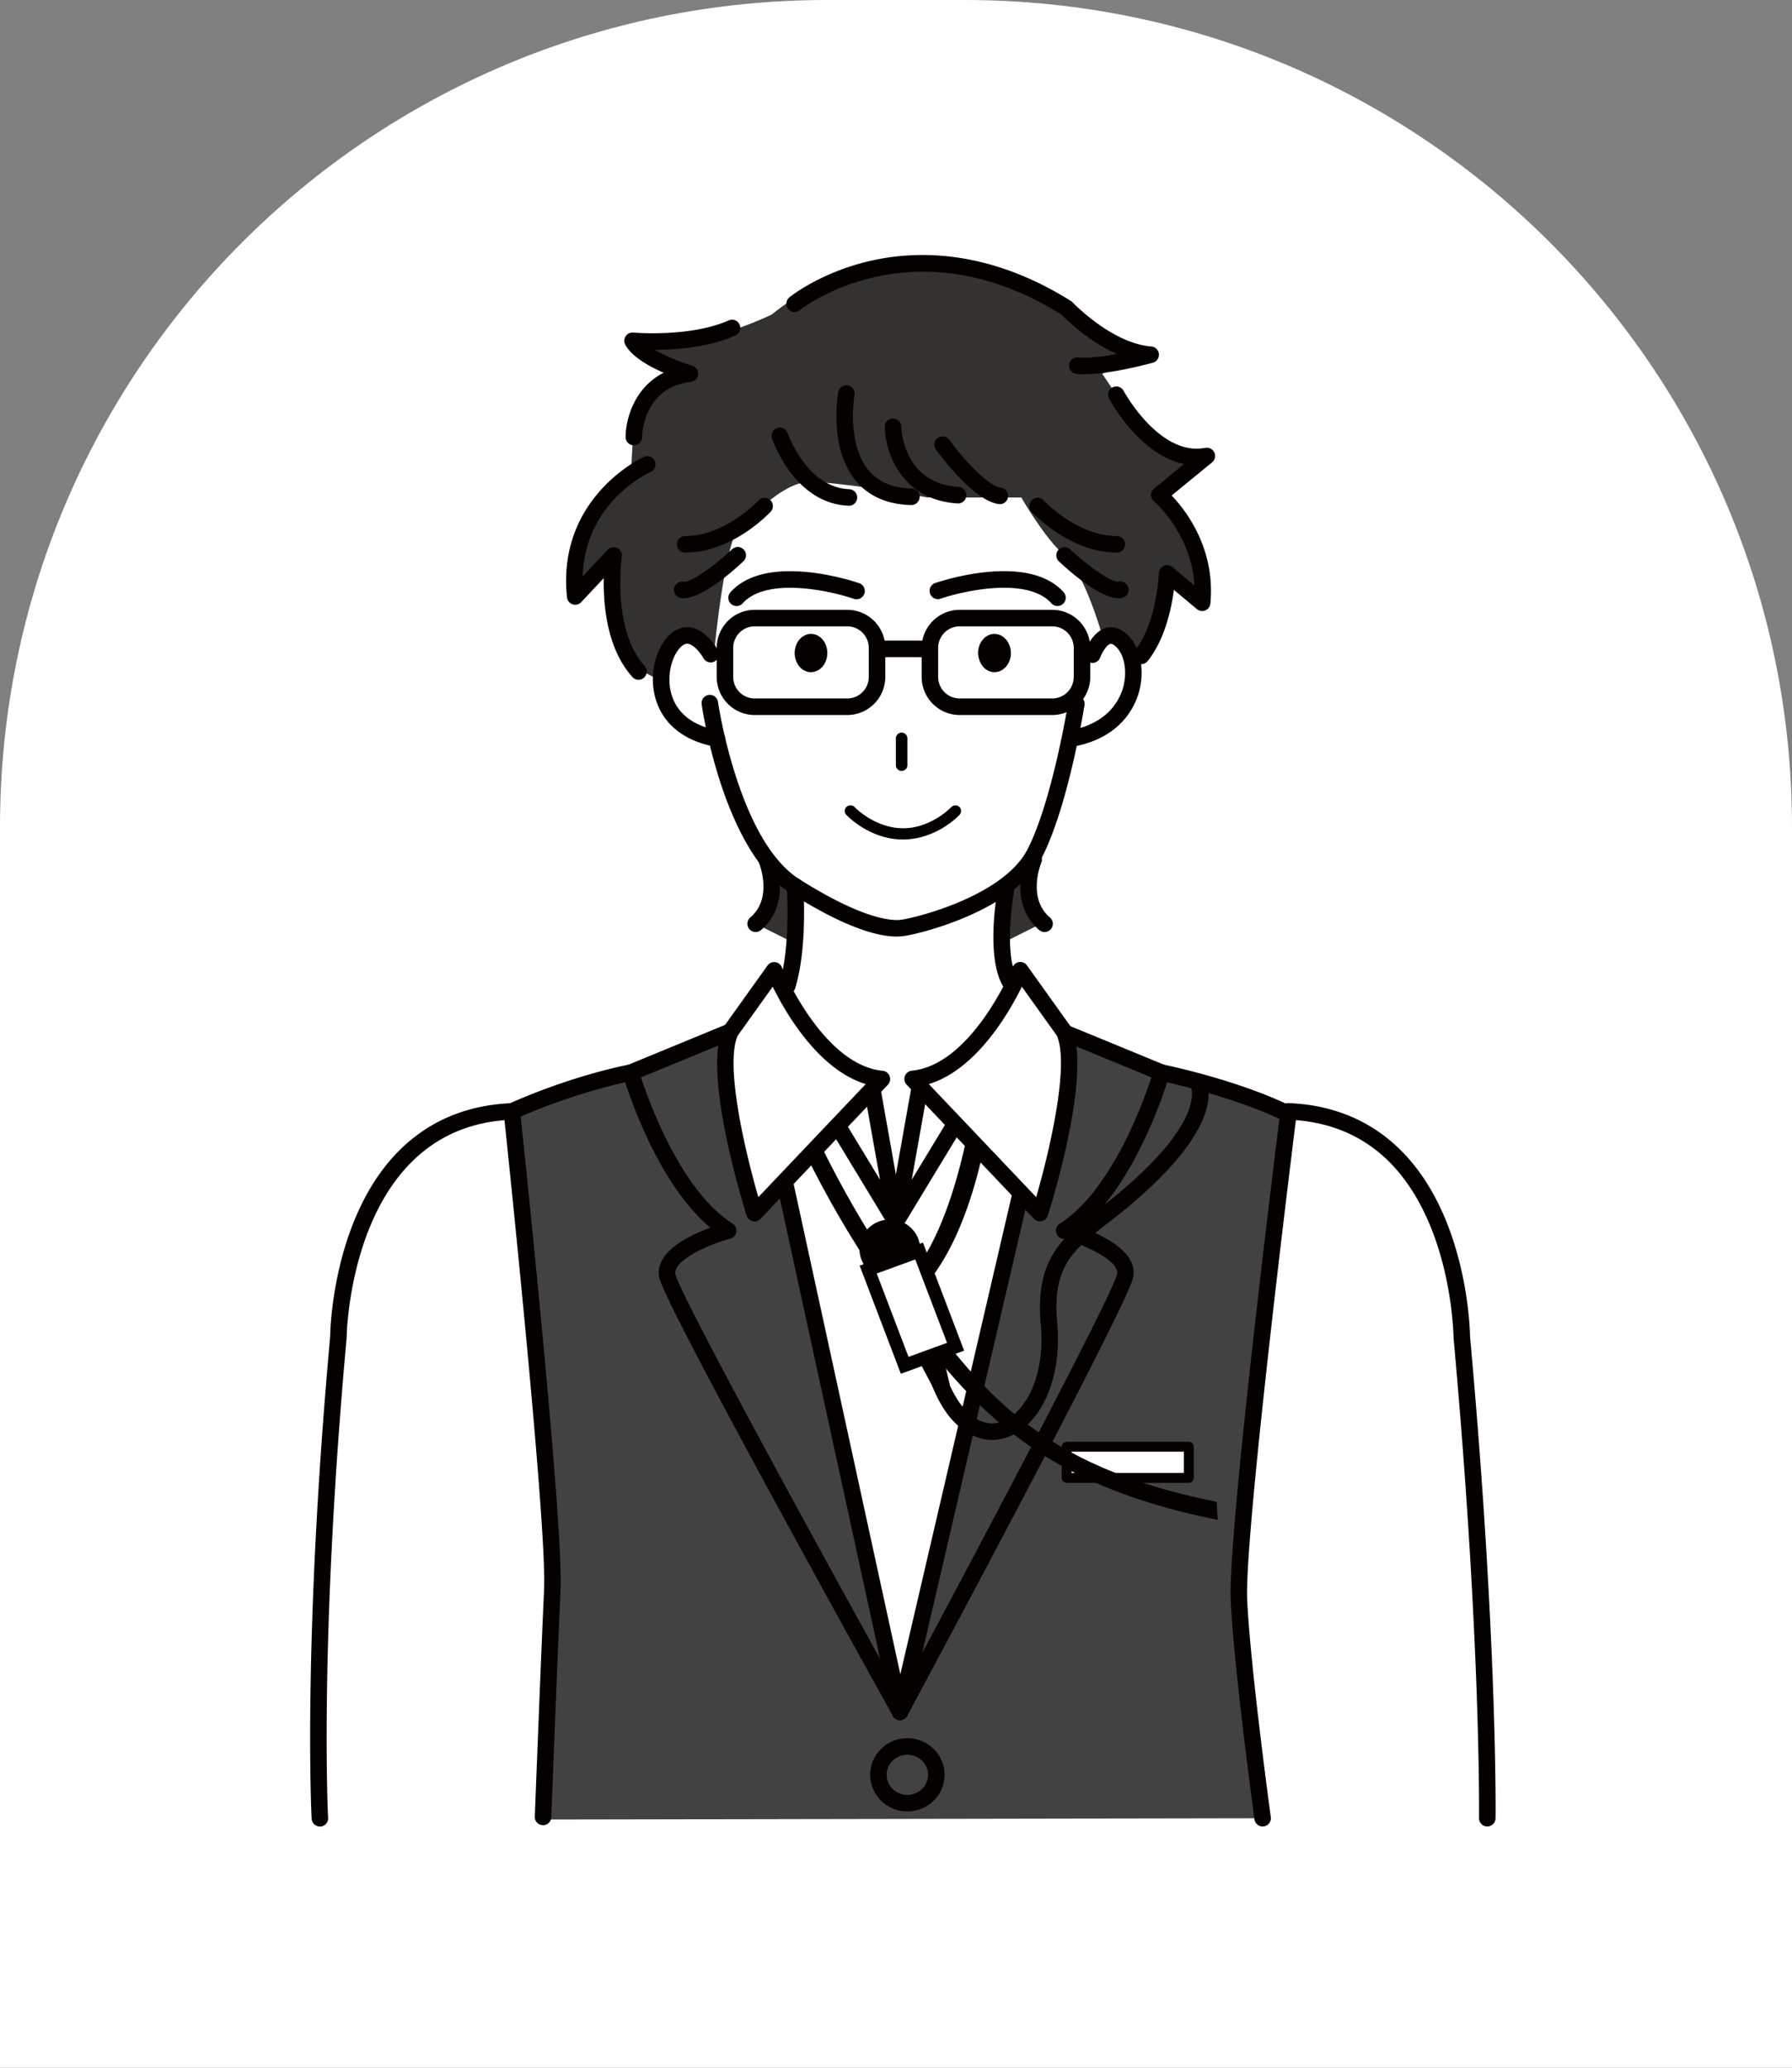 <svg width="260" height="300" viewBox="0 0 260 300" fill="none" xmlns="http://www.w3.org/2000/svg"><rect x="0" y="0" width="260" height="300" fill="#808080" stroke="none"/><path d="M0 120C0 53.726 53.726 0 120 0h20c66.274 0 120 53.726 120 120v180H0V120z" fill="#fff"/><g clip-path="url(#clip0_56_1092)"><path d="M111.215 124.703s1.934 7.644-1.58 9.323l5.654 2.821.053-8.267-4.132-3.877h.005zm38.244 0s-1.934 7.644 1.58 9.323l-5.654 2.821-.053-8.267 4.132-3.877h-.005zm-37.507-79.061s-11.902 5.887-20.18 3.805c0 0 3.433 4.385 8.331 4.77 0 0-7.895-.193-8.331 10.287l-.235 4.285s-10.126 5.2-8.077 17.753l5.583-5.96s-3.457 14.63 6.88 18.076c0 0-.527-11.89 7.746-4.52 0 0 1.542-16.185 3.749-17.835 2.207-1.656 6.421-6.742 10.734-6.41 7.718.59 16.403 2.283 16.403 2.283h13.626s3.399 5.955 6.272 8.397c2.873 2.443 5.472 11.626 5.472 11.626s5.123 1.147 5.794 3.916c0 0 5.439-7.557 3.614-12.917l5.09 4.256s.943-13.104-6.234-15.633l6.909-5.662s-7.033.355-13.138-8.886l-2.039-3.052 7.023-2.745s-10.107-3.142-13.506-7.571c-3.404-4.424-24.456-12.04-41.486 1.742v-.005z" fill="#333231"/><path d="M105.967 149.683l-14.43 5.945s-8.637 1.094-17.274 5.628l5.87 69.359-1.346 33.377 104.407-.187-3.586-35.598 7.311-66.572s-7.608-3.785-18.39-6.002l-13.775-5.945s-1.321 20.104-3.863 26.328l-2.71-2.855-17.595 75.213-16.743-76.936-4.371 4.578s-5.994-19.078-3.5-26.328l-.005-.005z" fill="#424242"/><path d="M172.483 209.901h-17.724v4.52h17.724v-4.52z" fill="#fff"/><path d="M172.483 215.141h-17.724a.718.718 0 01-.718-.72v-4.52c0-.398.321-.719.718-.719h17.724c.398 0 .719.321.719.719v4.52c0 .399-.321.72-.719.72zm-17.006-1.439h16.288v-3.081h-16.288v3.081z" fill="#040000"/><path d="M176.683 220.515c-26.85-5.345-36.339-17.043-47.112-31.942-11.629-16.089-16.728-30.34-16.781-30.488l2.083-1.617c.052.148 5.362 14.927 16.8 30.733 10.504 14.51 18.835 25.512 44.852 30.694l.158 2.625v-.005z" fill="#040000"/><path d="M132.08 188.635l-1.638-1.885c9.246-7.687 11.568-32.609 11.592-32.859l2.116 3.623c-.096 1.065-2.04 22.772-12.075 31.117l.005.004z" fill="#040000"/><path d="M129.107 185.55c2.433 0 4.405-1.929 4.405-4.309 0-2.379-1.972-4.309-4.405-4.309-2.433 0-4.405 1.93-4.405 4.309 0 2.38 1.972 4.309 4.405 4.309z" fill="#040000"/><path d="M138.649 195.396l-7.388 2.697-5.295-13.891 7.383-2.697 5.3 13.891z" fill="#fff"/><path d="M130.705 199.316l-5.979-15.685 9.182-3.354 5.98 15.685-9.183 3.354zm-3.499-14.548l4.61 12.096 5.588-2.039-4.611-12.096-5.587 2.039z" fill="#040000"/><path d="M137.815 200.957l-2.202.806-2.226-4.212 3.356-1.147 1.072 4.553z" fill="#040000"/><path d="M143.953 208.913c-2.125 0-4.213-1.07-5.984-3.119-1.753-2.03-2.758-4.827-2.801-4.947l2.255-.806-1.13.403 1.125-.403c.01.024.9 2.5 2.356 4.179 1.829 2.121 3.859 2.788 5.865 1.929 3.184-1.358 6.047-6.588 5.367-13.958-.881-9.549 3.155-12.682 8.268-16.645.972-.754 1.978-1.536 3.021-2.409 13.191-11.079 10.409-15.671 10.38-15.719l.972-.701.943-.739c.479.614 4.261 6.382-10.753 18.997-1.077.907-2.102 1.698-3.093 2.471-5.056 3.92-8.11 6.29-7.349 14.524.704 7.634-2.097 14.371-6.813 16.386a6.69 6.69 0 01-2.633.552l.004.005zM120.005 94.306c-.009-.063-.014-.12-.029-.182a3.286 3.286 0 00-.1-.384c-.015-.048-.034-.096-.053-.144a3.208 3.208 0 00-.167-.365c-.02-.038-.044-.072-.067-.105a2.786 2.786 0 00-.235-.332 2.722 2.722 0 00-.311-.307l-.029-.028-.053-.039a2.685 2.685 0 00-.368-.235h-.01a2.187 2.187 0 00-.416-.154c-.015 0-.029-.01-.043-.01a2.083 2.083 0 00-.46-.052c-.158 0-.311.02-.46.053-.014 0-.024.005-.038.01a2.144 2.144 0 00-.383.139c-.067.033-.129.072-.192.11-.076.048-.158.091-.229.144a.263.263 0 01-.039.029c-.052.043-.1.096-.153.149-.072.072-.148.139-.211.215a3.64 3.64 0 00-.215.308c-.029.043-.053.09-.081.139a2.759 2.759 0 00-.115.25 2.92 2.92 0 00-.106.292c-.091.293-.148.61-.148.94 0 .178.019.346.043.514l.029.134c.024.13.057.254.1.374.039.12.091.235.149.346.052.105.105.206.167.302.072.11.139.216.221.312.1.115.21.22.325.312.024.02.053.038.081.058.096.072.192.134.293.187.043.024.086.038.129.057.105.048.215.091.325.12.024.005.053.01.077.02.124.028.254.042.388.042.014 0 .029.005.048.005.024 0 .043-.005.067-.01.105 0 .21-.019.311-.038.077-.014.148-.033.225-.057a2.581 2.581 0 00.407-.173 2.342 2.342 0 00.431-.312c.062-.053.119-.11.177-.168.029-.029.057-.057.081-.086 0 0 .005-.01.01-.015.11-.134.206-.283.292-.436.057-.106.105-.211.148-.326.024-.058.043-.116.063-.173.024-.077.043-.154.062-.23.024-.087.043-.173.057-.264.01-.072.015-.15.019-.221.01-.091.024-.183.024-.278 0-.039-.009-.077-.009-.12 0-.11-.015-.216-.029-.322v.005zm21.957.921c.005.038.009.082.019.12.029.149.067.288.115.427.019.063.048.115.072.173a2.7 2.7 0 00.158.345c0 .005.005.01.009.02.067.12.149.225.23.33.024.03.038.058.062.087a2.301 2.301 0 00.704.557 2.023 2.023 0 00.45.173c.029.004.058.014.082.019.124.028.253.043.383.043.014 0 .033.004.047.004.034 0 .063-.01.096-.01.101 0 .197-.014.292-.033.053-.01.106-.019.158-.033a2.24 2.24 0 00.34-.125c.039-.02.077-.043.115-.062.077-.044.153-.091.23-.144.072-.048.139-.106.201-.163.081-.072.163-.144.235-.226a3.028 3.028 0 00.708-1.977c0-.772-.282-1.492-.732-2a1.727 1.727 0 00-.216-.207 2.353 2.353 0 00-.502-.355h-.01a2.233 2.233 0 00-.919-.22c-.158 0-.312.018-.46.052-.014 0-.029.01-.043.01a2.457 2.457 0 00-.373.134c-.077.033-.144.081-.216.125-.067.043-.139.081-.206.13l-.052.037a2.588 2.588 0 00-.288.279c-.028.033-.057.062-.081.096-.091.11-.177.225-.249.35a2.98 2.98 0 00-.354.955l-.015.096a3.087 3.087 0 00-.043.513c0 .163.019.322.043.48h.01zm-4.621 22.494c-.895.735-2.618 1.925-4.85 2.318-.469.082-.962.13-1.474.13-.038 0-.077 0-.115-.005a8.234 8.234 0 01-1.369-.13c-.192-.033-.379-.077-.565-.12a2.051 2.051 0 01-.187-.048 7.857 7.857 0 01-.144-.043 10.219 10.219 0 01-1.211-.432c-.081-.033-.158-.072-.239-.105a11.848 11.848 0 01-1.149-.61c-.005 0-.01-.004-.02-.009-.172-.106-.33-.207-.483-.312-.958-.653-1.508-1.228-1.523-1.243a.828.828 0 00-.579-.264.832.832 0 00-.598.211.807.807 0 00-.058 1.152c.024.024.144.149.34.331.029.029.057.053.091.086.139.125.311.274.512.437.182.149.398.307.627.475.068.048.139.096.211.149.053.038.11.072.168.11.1.067.206.134.311.202.053.033.105.067.163.1.134.082.268.159.411.236.039.019.072.038.111.062.114.062.234.12.354.182.1.053.206.106.311.154.115.053.235.101.35.153a12.73 12.73 0 00.948.365c.009 0 .014.005.023.01.005 0 .015 0 .02.004a10.52 10.52 0 003.284.533h.024c.249 0 .493-.014.733-.034.062 0 .129-.009.191-.014.235-.024.469-.053.694-.091l.177-.029c.245-.043.489-.096.723-.153h.005c.244-.063.479-.13.709-.207l.091-.029c.048-.014.086-.033.134-.048a12.323 12.323 0 002.47-1.185c.029-.019.053-.033.077-.053.22-.139.426-.278.617-.412.005 0 .01-.01.015-.01.11-.077.21-.153.306-.225.053-.039.106-.077.153-.12l.134-.106c.015-.009.029-.024.044-.033.143-.116.268-.221.378-.322.019-.014.038-.033.057-.048.292-.259.465-.441.493-.47.02-.019.024-.043.039-.067a.638.638 0 00.095-.159.522.522 0 00.044-.124.501.501 0 00.019-.14c.004-.062 0-.124-.005-.187-.01-.062-.019-.12-.043-.177-.01-.019-.015-.039-.024-.058a.77.77 0 00-.177-.235l-.005-.005s-.01 0-.014-.009a.915.915 0 00-.225-.135l-.067-.028a.798.798 0 00-.283-.039c-.019 0-.033.005-.053.01a.803.803 0 00-.263.062c-.005 0-.014.01-.019.01a.783.783 0 00-.254.182c-.009.01-.249.259-.675.609h.014zm-7.359-6.688a.83.83 0 00.833.815c.46 0 .834-.364.834-.815v-3.921a.822.822 0 00-.714-.806c-.038-.004-.076-.009-.12-.009a.837.837 0 00-.564.22.791.791 0 00-.269.595v3.921zm-23.114-23.104a1.202 1.202 0 01-.891-2c5.272-5.879 18.146-1.503 18.687-1.316a1.2 1.2 0 01-.785 2.27c-3.299-1.142-12.63-3.248-16.126.653a1.19 1.19 0 01-.89.398l.005-.005zm46.57 0a1.19 1.19 0 01-.89-.398c-3.496-3.901-12.827-1.79-16.126-.653a1.202 1.202 0 01-.785-2.27c.546-.187 13.415-4.563 18.687 1.315a1.202 1.202 0 01-.891 2.001l.005.005zm-39.212 56.303a1.201 1.201 0 01-1.145-1.555c1.681-5.446 1.078-13.924 1.068-14.011a1.198 1.198 0 011.106-1.286 1.204 1.204 0 011.283 1.109c.029.364.647 9.016-1.168 14.898a1.198 1.198 0 01-1.144.845zm32.341-.542c-.407 0-.804-.207-1.025-.581-2.575-4.294-.885-13.699-.684-14.755a1.195 1.195 0 112.35.447c-.497 2.629-1.398 10.095.388 13.07a1.202 1.202 0 01-1.024 1.819h-.005zm8.838-35.335c-.57 0-1.077-.408-1.178-.993a1.195 1.195 0 01.972-1.387c5.19-.911 6.99-3.992 7.598-5.748.891-2.553.34-5.038-.66-6.166-.402-.456-.771-.69-1.01-.648-.537.101-1.226 1.238-1.499 1.982a1.2 1.2 0 01-1.532.715 1.205 1.205 0 01-.718-1.535c.115-.317 1.177-3.11 3.298-3.517.786-.15 1.983-.03 3.256 1.41 1.733 1.958 2.203 5.475 1.13 8.551-.785 2.25-3.055 6.199-9.446 7.322a1.06 1.06 0 01-.206.019l-.005-.005zm-51.401 0c-.067 0-.139-.005-.206-.019-4.309-.758-7.335-3.056-8.527-6.478-1.26-3.613-.182-7.461 1.532-9.395 1.207-1.362 2.437-1.54 3.256-1.449 2.36.264 3.931 3 4.098 3.311.321.58.11 1.31-.469 1.632a1.194 1.194 0 01-1.623-.466c-.354-.638-1.379-1.991-2.274-2.087-.144-.015-.56-.058-1.197.657-1.235 1.396-1.973 4.4-1.063 7.01.905 2.601 3.212 4.295 6.679 4.904a1.2 1.2 0 01-.206 2.38zm26.587 141.214c-.421 0-.828-.221-1.048-.614-3.385-6.089-33.08-59.595-33.888-63.602-.733-3.642 4.208-6.065 7.411-7.231-8.21-6.904-12.491-21.501-12.683-22.163-.167-.59.13-1.209.695-1.444l14.43-5.945a1.199 1.199 0 01.91 2.217l-13.416 5.527c1.217 3.714 5.841 16.482 13.296 21.223a1.203 1.203 0 01-.326 2.169c-3.447.94-8.364 3.239-7.976 5.168.565 2.778 20.425 39.139 33.629 62.91a1.199 1.199 0 01-1.044 1.785h.01z" fill="#040000"/><path d="M130.586 249.569h-.01a1.19 1.19 0 01-1.159-.946l-16.742-76.935a1.204 1.204 0 01.914-1.43 1.199 1.199 0 011.427.916l15.613 71.74 16.388-70.42a1.197 1.197 0 112.332.542l-17.595 75.597a1.195 1.195 0 01-1.164.926l-.004.01zM46.408 265a1.194 1.194 0 01-1.193-1.132c-.014-.255-1.316-25.724 2.686-69.921.01-.773.192-8.464 3.314-16.391 4.342-11.031 12.294-17.082 23.005-17.499.646-.034 1.216.489 1.245 1.151a1.204 1.204 0 01-1.15 1.248c-23.531.916-24.015 31.261-24.02 31.568 0 .033 0 .067-.005.101-3.992 44.029-2.7 69.368-2.685 69.623a1.194 1.194 0 01-1.13 1.262h-.067V265zm169.385 0h-.019a1.202 1.202 0 01-1.182-1.214c0-.249.297-25.608-3.696-69.671 0-.034 0-.067-.005-.101 0-.077-.101-7.869-3.17-15.642-4.026-10.187-11.04-15.542-20.846-15.926a1.2 1.2 0 01-1.149-1.247 1.189 1.189 0 011.245-1.152c10.71.418 18.663 6.468 23.005 17.5 3.117 7.926 3.304 15.618 3.313 16.39 4.003 44.173 3.706 69.619 3.701 69.873a1.198 1.198 0 01-1.197 1.185V265z" fill="#040000"/><path d="M78.792 264.813h-.048a1.193 1.193 0 01-1.149-1.243c.01-.23.896-23.233 1.346-33.007.445-9.678-5.803-68.587-5.865-69.177a1.204 1.204 0 01.703-1.224c9.475-4.217 17.217-5.652 17.543-5.71a1.193 1.193 0 011.388.965 1.199 1.199 0 01-.962 1.396c-.077.014-7.359 1.368-16.202 5.192.81 7.677 6.21 59.35 5.784 68.668-.45 9.765-1.336 32.758-1.346 32.993a1.195 1.195 0 01-1.197 1.152l.005-.005zm104.402.187a1.197 1.197 0 01-1.183-1.036c-.029-.221-2.992-21.943-3.447-31.765-.431-9.347 6.104-62.167 7.066-69.863-7.325-3.45-17.235-5.513-17.336-5.537a1.206 1.206 0 01-.934-1.416c.13-.648.766-1.07 1.413-.935.445.091 11.021 2.293 18.682 6.103.454.225.718.72.656 1.224-.077.604-7.599 60.64-7.158 70.309.445 9.716 3.394 31.333 3.428 31.548a1.201 1.201 0 01-1.025 1.354c-.057.009-.11.009-.162.009V265z" fill="#040000"/><path d="M130.586 249.569a1.203 1.203 0 01-1.053-1.771c12.774-23.78 31.977-60.161 32.533-62.924.388-1.939-4.53-4.228-7.977-5.168a1.201 1.201 0 01-.33-2.169c7.454-4.736 12.079-17.509 13.296-21.223l-13.416-5.527a1.196 1.196 0 01-.651-1.565 1.197 1.197 0 011.561-.652l14.43 5.945c.565.23.867.854.694 1.444-.191.662-4.467 15.259-12.682 22.163 3.203 1.166 8.144 3.585 7.411 7.231-.804 3.997-29.502 57.498-32.772 63.587a1.194 1.194 0 01-1.053.634l.009-.005zm-.613-71.092a1.2 1.2 0 01-1.178-1.41l3.691-20.734c.082-.446.402-.806.833-.94.436-.13.9-.005 1.212.321l5.419 5.705c.374.394.436.989.158 1.45l-9.111 15.028c-.22.364-.617.576-1.024.576v.004zm4.457-19.39l-2.15 12.083 5.31-8.757-3.16-3.326z" fill="#040000"/><path d="M129.988 178.477c-.407 0-.8-.211-1.025-.575l-9.111-15.029a1.196 1.196 0 01.158-1.449l5.42-5.705a1.196 1.196 0 012.044.619l3.691 20.733a1.202 1.202 0 01-1.177 1.411v-.005zm-7.613-16.064l5.31 8.757-2.15-12.083-3.16 3.326z" fill="#040000"/><path d="M105.967 149.683l6.363-8.901s6.052 14.827 15.623 15.767l-18.486 19.467s-6.329-20.11-3.5-26.328v-.005z" fill="#fff"/><path d="M109.472 177.211a1.25 1.25 0 01-.268-.029 1.206 1.206 0 01-.872-.806c-.66-2.102-6.382-20.734-3.452-27.187a1.47 1.47 0 01.115-.202l6.363-8.901a1.193 1.193 0 012.078.245c.058.144 5.894 14.169 14.631 15.028.455.043.848.346 1.006.778.158.431.062.911-.254 1.247l-18.485 19.467c-.23.24-.541.374-.867.374l.005-.014zm-2.456-26.933c-1.853 4.366 1.139 16.947 3.011 23.411l15.58-16.401c-6.885-2.116-11.625-10.33-13.497-14.131l-5.089 7.121h-.005z" fill="#040000"/><path d="M154.396 149.683l-6.363-8.901s-6.052 14.827-15.623 15.767l18.486 19.467s6.329-20.11 3.5-26.328v-.005z" fill="#fff"/><path d="M150.896 177.211a1.18 1.18 0 01-.867-.375l-18.485-19.466a1.196 1.196 0 01-.254-1.248 1.2 1.2 0 011.005-.777c8.738-.859 14.574-14.884 14.632-15.028a1.191 1.191 0 012.078-.245l6.362 8.901a.952.952 0 01.115.201c2.935 6.454-2.786 25.086-3.452 27.187a1.2 1.2 0 01-.871.806c-.091.02-.182.029-.268.029l.005.015zm-16.13-19.923l15.574 16.401c1.872-6.464 4.86-19.045 3.012-23.411l-5.09-7.121c-1.867 3.8-6.607 12.015-13.496 14.131zm-3.117 105.524c-2.978 0-5.396-2.38-5.396-5.312 0-2.931 2.423-5.311 5.396-5.311s5.396 2.38 5.396 5.311c0 2.932-2.423 5.312-5.396 5.312zm0-8.219c-1.657 0-3.002 1.305-3.002 2.912 0 1.608 1.345 2.913 3.002 2.913 1.656 0 3.002-1.305 3.002-2.913 0-1.607-1.346-2.912-3.002-2.912zM99.48 80.17h-.072a1.199 1.199 0 01.01-2.399h.057c5.707 0 10.538-5.115 10.591-5.168a1.194 1.194 0 011.69-.057 1.2 1.2 0 01.062 1.693c-.225.245-5.578 5.931-12.343 5.931h.005zm-.283 6.622c-.182 0-.354-.02-.517-.053a1.202 1.202 0 01.512-2.346c.876.192 4.223-2.05 7.029-4.703a1.193 1.193 0 011.69.048 1.2 1.2 0 01-.048 1.694c-1.384 1.305-5.889 5.35-8.661 5.35l-.005.01zm62.81-6.622c-6.765 0-12.113-5.686-12.338-5.93a1.2 1.2 0 01.063-1.694 1.194 1.194 0 011.69.062c.052.058 4.926 5.201 10.643 5.168h.005a1.2 1.2 0 01.004 2.399h-.071l.004-.005zm.288 6.622c-2.772 0-7.277-4.045-8.661-5.35a1.201 1.201 0 01-.048-1.694 1.195 1.195 0 011.691-.048c2.805 2.649 6.147 4.89 7.023 4.702a1.198 1.198 0 011.427.917 1.204 1.204 0 01-.915 1.43 2.544 2.544 0 01-.517.052v-.01zm-32.202 49.091c-2.691 0-7.393-1.238-15.388-6.291-9.748-6.161-12.779-26.544-12.903-27.407a1.197 1.197 0 112.37-.341c.028.201 2.997 20.148 11.811 25.719 9.279 5.863 13.439 6.065 14.794 5.878 2.193-.298 14.881-3.465 18.333-10.264 3.581-7.044 5.85-21.074 5.874-21.218a1.196 1.196 0 112.361.379c-.096.59-2.356 14.544-6.105 21.924-3.969 7.816-17.619 11.208-20.142 11.554a7.916 7.916 0 01-1.005.062v.005zM92.652 98.63c-.325 0-.651-.135-.89-.394-3.71-4.117-4.242-10.451-4.16-14.362l-3.271 3.489a1.197 1.197 0 01-2.064-.696C80.74 72.099 93.294 66.341 93.418 66.284c.603-.269 1.312 0 1.58.61.268.604 0 1.314-.608 1.583-.416.187-9.528 4.419-9.853 15.157l3.629-3.872c.36-.384.924-.484 1.393-.259.47.23.738.74.661 1.257-.014.106-1.499 10.532 3.313 15.863a1.204 1.204 0 01-.89 2.006h.01zm-.689-34.02h-.01a1.195 1.195 0 01-1.187-1.205c.01-2.591 1.27-7.183 5.526-9.323-2.14-.936-4.63-2.337-5.569-4.064a1.2 1.2 0 01.053-1.233c.244-.37.66-.576 1.11-.533.082.005 8.221.72 13.842-1.766a1.195 1.195 0 011.58.614 1.199 1.199 0 01-.613 1.584c-3.844 1.698-8.565 2.058-11.682 2.073 1.68.988 3.902 1.852 5.434 2.308a1.2 1.2 0 01-.206 2.342c-6.927.796-7.08 7.715-7.085 8.012a1.2 1.2 0 01-1.197 1.19h.004z" fill="#040000"/><path d="M165.585 96.355a1.2 1.2 0 01-.934-1.948c3.208-4.012 3.486-11.18 3.49-11.252.015-.456.292-.869.709-1.056.416-.187.905-.12 1.254.173l3.184 2.663c-.383-7.5-5.803-12.145-5.86-12.197a1.215 1.215 0 01-.431-.927c0-.355.163-.695.441-.92l4.356-3.57c-6.425-1.296-10.672-9.098-10.882-9.487a1.197 1.197 0 01.488-1.622 1.191 1.191 0 011.618.49c.077.139 5.233 9.558 11.855 8.277a1.2 1.2 0 01.986 2.106l-5.865 4.803c2.059 2.16 6.373 7.701 5.621 15.676a1.211 1.211 0 01-.737.998 1.2 1.2 0 01-1.221-.187l-3.337-2.792c-.359 2.72-1.312 7.211-3.802 10.326a1.185 1.185 0 01-.933.45v-.004zm-42.411-22.984h-.043c-7.828-.288-10.988-9.361-11.117-9.745a1.202 1.202 0 01.747-1.521 1.203 1.203 0 011.518.748c.028.077 2.767 7.893 8.938 8.124a1.2 1.2 0 01-.043 2.399v-.005zm9.04-.096h-.034c-3.495-.091-6.209-1.3-8.077-3.599-3.878-4.774-2.537-12.485-2.48-12.811a1.2 1.2 0 012.361.427c-.015.067-1.197 6.967 1.987 10.878 1.402 1.727 3.514 2.639 6.276 2.706a1.2 1.2 0 01-.033 2.4z" fill="#040000"/><path d="M139.041 73.045h-.072c-8.239-.495-10.533-7.476-10.6-11.099a1.2 1.2 0 011.178-1.218h.019a1.2 1.2 0 011.197 1.175c.01.36.292 8.263 8.345 8.747a1.2 1.2 0 01-.067 2.395zm6.028.1c-.053 0-.11 0-.167-.01-3.687-.513-8.571-7.168-9.112-7.926a1.202 1.202 0 01.273-1.675 1.195 1.195 0 011.671.274c1.829 2.538 5.477 6.67 7.498 6.953a1.201 1.201 0 01-.163 2.39v-.006zm-35.434 62.081a1.199 1.199 0 01-.776-2.112c3.309-2.826 1.336-7.739 1.25-7.95a1.204 1.204 0 01.646-1.569 1.192 1.192 0 011.561.643c.115.273 2.739 6.727-1.905 10.7a1.197 1.197 0 01-.776.288zm41.921 0c-.273 0-.551-.096-.776-.288-4.644-3.968-2.02-10.427-1.905-10.7a1.196 1.196 0 112.207.926c-.086.206-2.059 5.124 1.25 7.95a1.199 1.199 0 01-.776 2.112zm-28.626-31.487h-13.429c-3.04 0-5.516-2.48-5.516-5.527v-4.208c0-3.047 2.476-5.528 5.516-5.528h13.429c3.041 0 5.516 2.48 5.516 5.528v4.208c0 3.047-2.475 5.527-5.516 5.527zm-13.429-12.864a3.129 3.129 0 00-3.122 3.129v4.208a3.129 3.129 0 003.122 3.128h13.429a3.129 3.129 0 003.122-3.128v-4.208a3.129 3.129 0 00-3.122-3.129h-13.429zm43.166 12.864h-13.43c-3.04 0-5.515-2.48-5.515-5.527v-4.208c0-3.047 2.475-5.528 5.515-5.528h13.43c3.04 0 5.515 2.48 5.515 5.528v4.208c0 3.047-2.475 5.527-5.515 5.527zm-13.43-12.864a3.129 3.129 0 00-3.121 3.129v4.208a3.128 3.128 0 003.121 3.128h13.43a3.128 3.128 0 003.121-3.128v-4.208a3.128 3.128 0 00-3.121-3.129h-13.43zm18.132-36.577c-.426 0-.829-.02-1.197-.063a1.203 1.203 0 01-1.049-1.334 1.203 1.203 0 011.331-1.05c1.384.163 3.553-.11 5.592-.49-4.146-1.857-7.392-5.052-8.043-5.72-21.679-13.54-37.795-.772-37.953-.642a1.197 1.197 0 01-1.685-.173 1.205 1.205 0 01.172-1.689c.182-.149 4.487-3.608 11.702-5.278 6.635-1.536 17.078-1.77 29.157 5.825.086.053.163.12.235.192.057.058 5.683 5.945 11.414 6.396a1.199 1.199 0 01.225 2.351c-.273.077-6.066 1.67-9.901 1.67v.005z" fill="#040000"/><path d="M134.56 95.338h-7.311a1.199 1.199 0 010-2.4h7.311a1.2 1.2 0 010 2.4z" fill="#040000"/></g><defs><clipPath id="clip0_56_1092"><path fill="#fff" transform="translate(45 37)" d="M0 0h172v228H0z"/></clipPath></defs></svg>